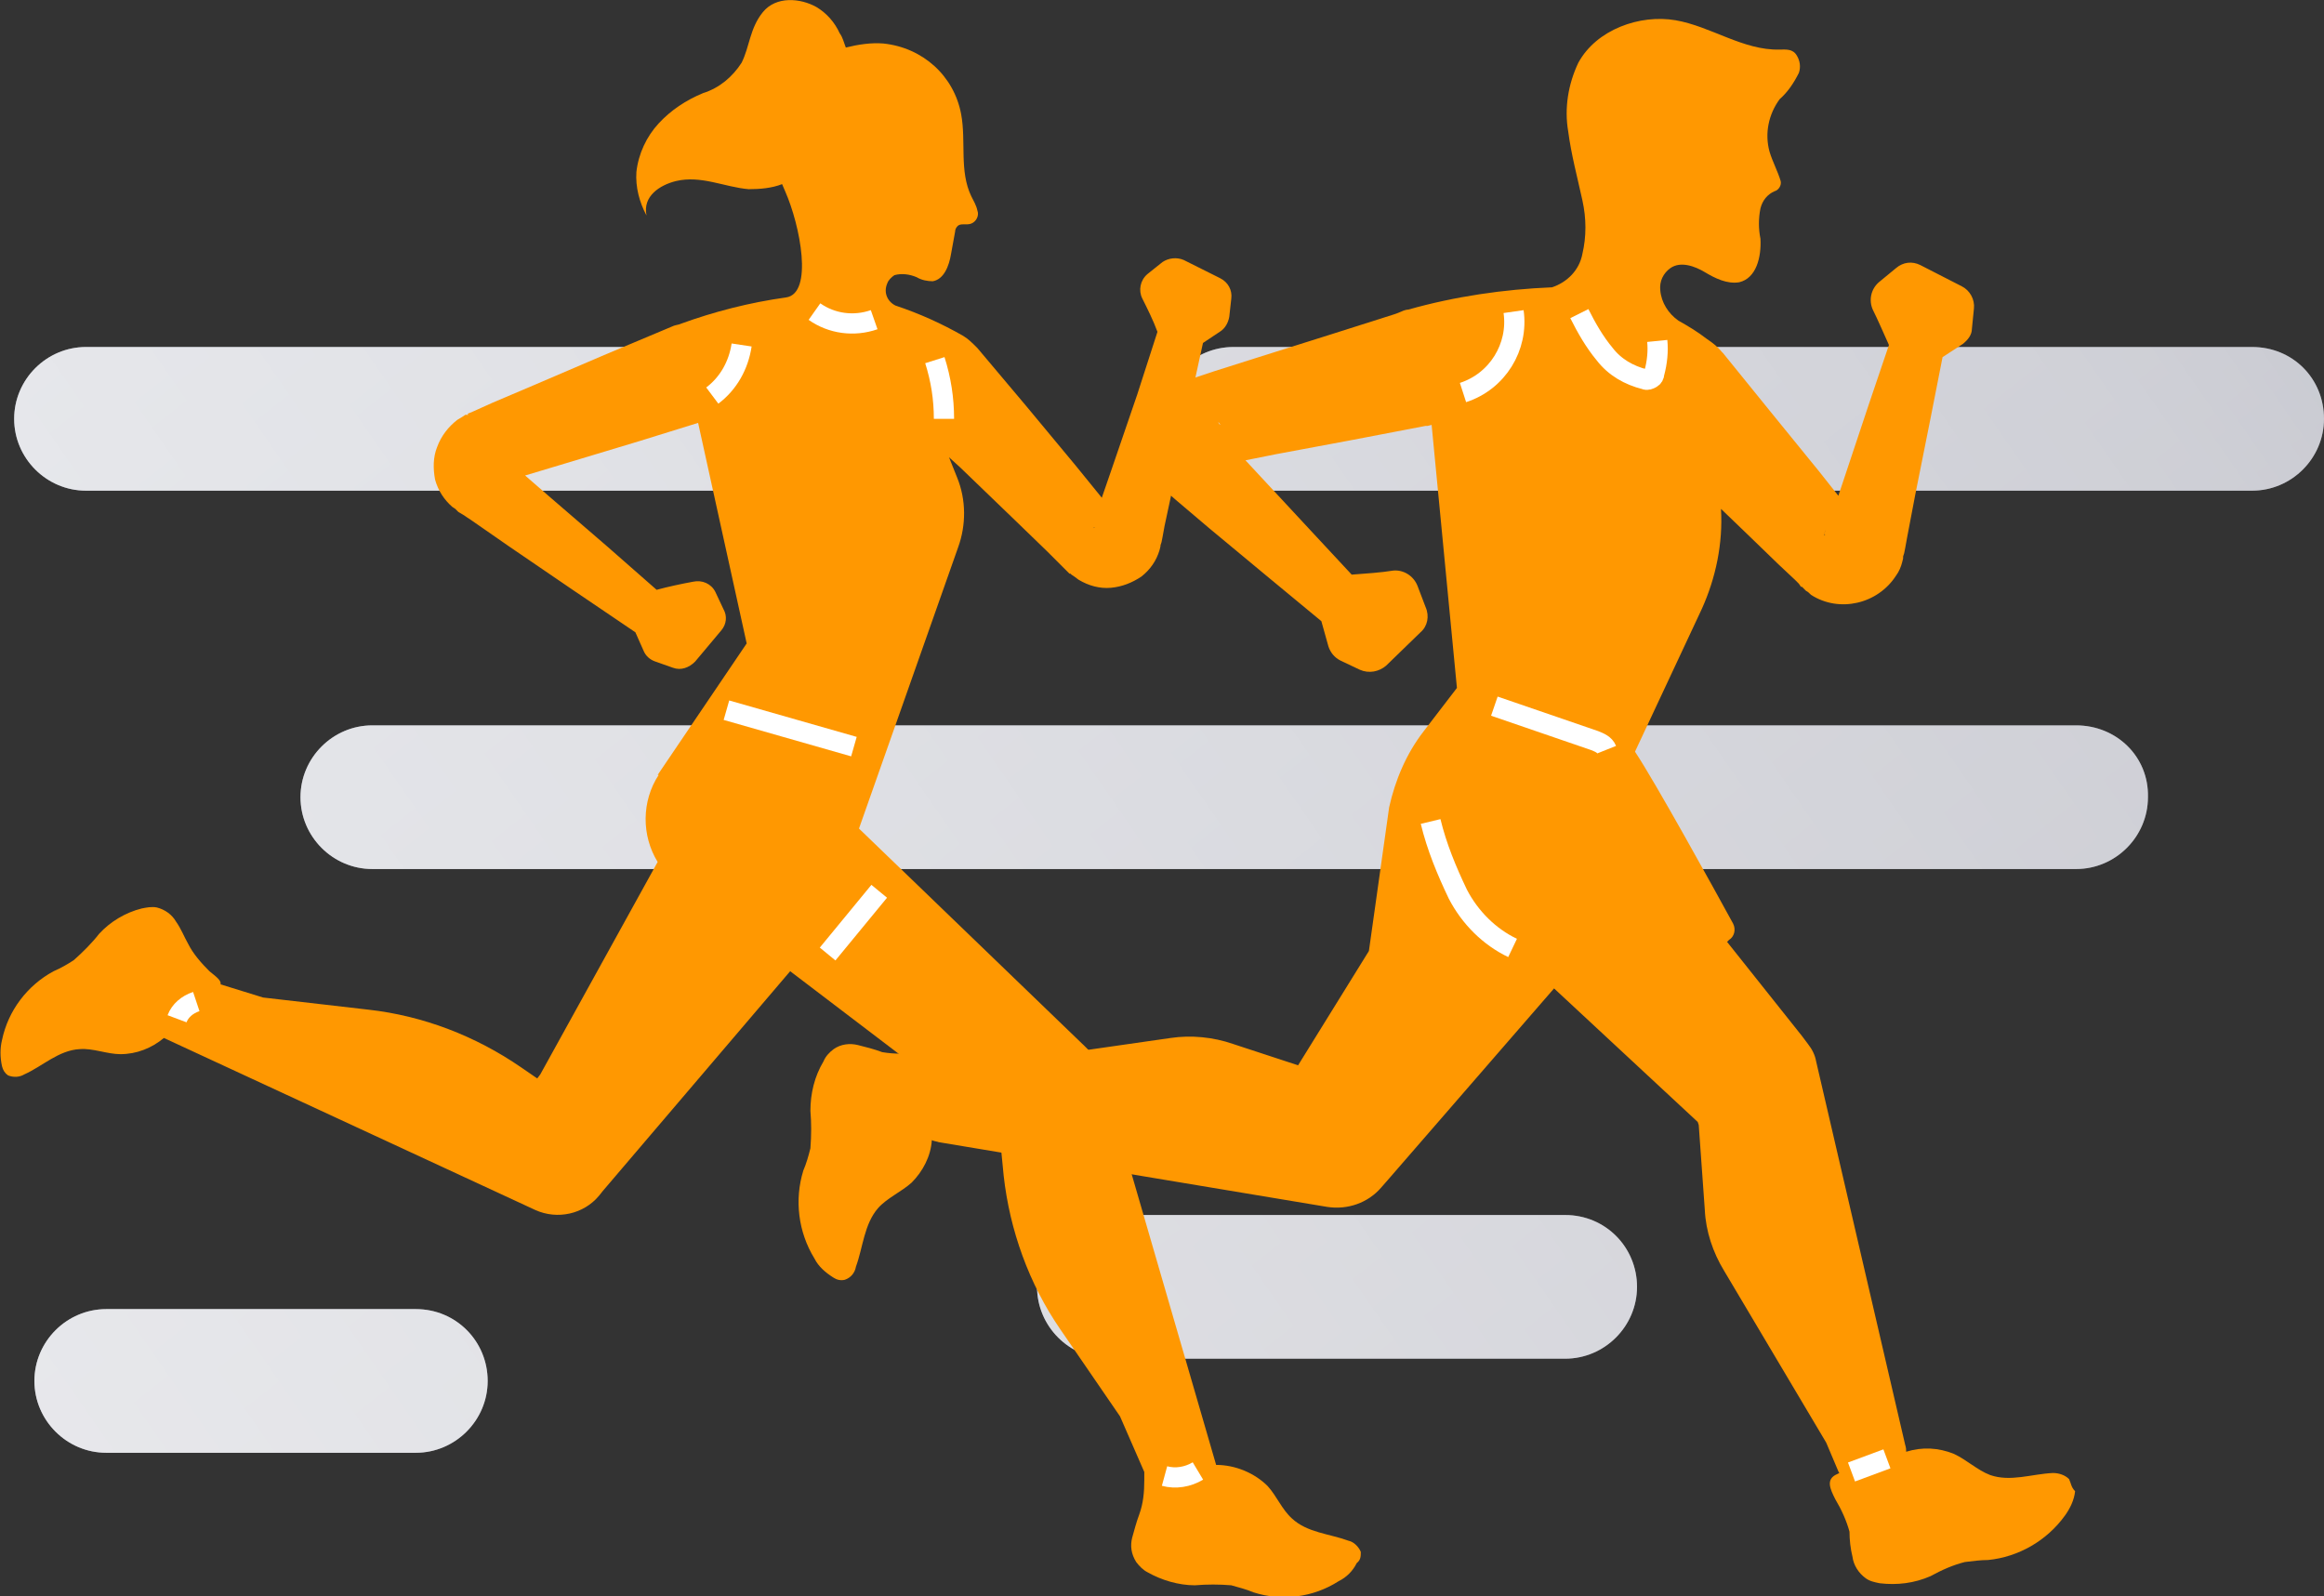 <?xml version="1.0" encoding="utf-8"?>
<!-- Generator: Adobe Illustrator 22.0.1, SVG Export Plug-In . SVG Version: 6.00 Build 0)  -->
<svg version="1.1" id="Layer_1" xmlns="http://www.w3.org/2000/svg" xmlns:xlink="http://www.w3.org/1999/xlink" x="0px" y="0px"
	 viewBox="0 0 229.7 157.8" style="enable-background:new 0 0 229.7 157.8;" xml:space="preserve">
<rect x="0" y="0" width="229.7" height="157.8" fill="#333333" stroke="none"/>
<style type="text/css">
	.st0{fill:url(#SVGID_1_);}
	.st1{opacity:0.9;fill:url(#SVGID_2_);enable-background:new    ;}
	.st2{fill:#FF9801;}
	.st3{fill:none;stroke:#FFFFFF;stroke-width:2;stroke-miterlimit:10;}
</style>
<title>Studio-group</title>
<g id="Layer_2_1_">
	<g id="Layer_3">
		
			<linearGradient id="SVGID_1_" gradientUnits="userSpaceOnUse" x1="235.731" y1="-79.969" x2="-15.299" y2="238.231" gradientTransform="matrix(1 0 0 -1 0 160)">
			<stop  offset="0" style="stop-color:#8D8D9B"/>
			<stop  offset="0.26" style="stop-color:#9495A3"/>
			<stop  offset="0.67" style="stop-color:#A9ACB9"/>
			<stop  offset="1" style="stop-color:#BDC3CE"/>
		</linearGradient>
		<path class="st0" d="M229.7,41.4c0,3.9-3.2,7.1-7.1,7.1l0,0H121.9c-3.9,0-7.1-3.2-7.1-7.1s3.2-7.1,7.1-7.1h100.7
			C226.6,34.3,229.7,37.4,229.7,41.4L229.7,41.4z M154.7,120.1h-45.1c-3.9,0-7.1,3.2-7.1,7.1s3.2,7.1,7.1,7.1h45.1
			c3.9,0,7.1-3.2,7.1-7.1S158.7,120.1,154.7,120.1L154.7,120.1z M41.1,129.4H10.5c-3.9,0-7.1,3.2-7.1,7.1s3.2,7.1,7.1,7.1h30.6
			c3.9,0,7.1-3.2,7.1-7.1S45.1,129.4,41.1,129.4z M8.5,48.5h72c3.9,0,7.1-3.2,7.1-7.1s-3.2-7.1-7.1-7.1h-72c-3.9,0-7.1,3.2-7.1,7.1
			S4.6,48.5,8.5,48.5z M156.1,78.8L156.1,78.8c0-3.9-3.2-7.1-7.1-7.1c0,0,0,0,0,0H36.8c-3.9,0-7.1,3.2-7.1,7.1l0,0l0,0
			c0,3.9,3.2,7.1,7.1,7.1l0,0H149C152.9,85.9,156.1,82.7,156.1,78.8C156.1,78.8,156.1,78.8,156.1,78.8z M205.2,71.7h-66
			c-3.9,0-7.1,3.2-7.1,7.1l0,0l0,0c0,3.9,3.2,7.1,7.1,7.1l0,0h66c3.9,0,7.1-3.2,7.1-7.1l0,0l0,0C212.4,74.8,209.2,71.7,205.2,71.7
			L205.2,71.7z"/>
		
			<linearGradient id="SVGID_2_" gradientUnits="userSpaceOnUse" x1="389.34" y1="288.65" x2="-194.6" y2="-115.46" gradientTransform="matrix(1 0 0 -1 0 160)">
			<stop  offset="0" style="stop-color:#FFFFFF;stop-opacity:0"/>
			<stop  offset="0.19" style="stop-color:#FFFFFF;stop-opacity:0.25"/>
			<stop  offset="0.25" style="stop-color:#FFFFFF;stop-opacity:0.38"/>
			<stop  offset="0.34" style="stop-color:#FFFFFF;stop-opacity:0.57"/>
			<stop  offset="0.52" style="stop-color:#FFFFFF;stop-opacity:0.72"/>
			<stop  offset="0.73" style="stop-color:#FFFFFF;stop-opacity:0.87"/>
			<stop  offset="0.9" style="stop-color:#FFFFFF;stop-opacity:0.97"/>
			<stop  offset="1" style="stop-color:#FFFFFF"/>
		</linearGradient>
		<path class="st1" d="M229.7,41.4c0,3.9-3.2,7.1-7.1,7.1l0,0H121.9c-3.9,0-7.1-3.2-7.1-7.1s3.2-7.1,7.1-7.1h100.7
			C226.6,34.3,229.7,37.4,229.7,41.4L229.7,41.4z M154.7,120.1h-45.1c-3.9,0-7.1,3.2-7.1,7.1s3.2,7.1,7.1,7.1h45.1
			c3.9,0,7.1-3.2,7.1-7.1S158.7,120.1,154.7,120.1L154.7,120.1z M41.1,129.4H10.5c-3.9,0-7.1,3.2-7.1,7.1s3.2,7.1,7.1,7.1h30.6
			c3.9,0,7.1-3.2,7.1-7.1S45.1,129.4,41.1,129.4z M8.5,48.5h72c3.9,0,7.1-3.2,7.1-7.1s-3.2-7.1-7.1-7.1h-72c-3.9,0-7.1,3.2-7.1,7.1
			S4.6,48.5,8.5,48.5z M156.1,78.8L156.1,78.8c0-3.9-3.2-7.1-7.1-7.1c0,0,0,0,0,0H36.8c-3.9,0-7.1,3.2-7.1,7.1l0,0l0,0
			c0,3.9,3.2,7.1,7.1,7.1l0,0H149C152.9,85.9,156.1,82.7,156.1,78.8C156.1,78.8,156.1,78.8,156.1,78.8z M205.2,71.7h-66
			c-3.9,0-7.1,3.2-7.1,7.1l0,0l0,0c0,3.9,3.2,7.1,7.1,7.1l0,0h66c3.9,0,7.1-3.2,7.1-7.1l0,0l0,0C212.4,74.8,209.2,71.7,205.2,71.7
			L205.2,71.7z"/>
		<path class="st2" d="M204.5,146.2c-0.4-0.4-1-0.6-1.6-0.6c-2.1,0.1-4.2,0.9-6.2,0.2c-1.3-0.5-2.3-1.5-3.6-2.1
			c-1.5-0.6-3.1-0.7-4.7-0.2c0-0.2,0-0.4-0.1-0.7l-8.8-37.9c-0.1-0.6-0.4-1.2-0.8-1.7l-0.6-0.8l-7.4-9.3l0.2-0.2
			c0.5-0.3,0.7-1,0.4-1.6c-1.8-3.3-7.7-14-9.7-17l6.6-14.1c1.4-3.1,2.1-6.5,1.9-9.9l2.6,2.5l3.1,3l1.6,1.5l0.4,0.4L178,58h0.1
			l0.1,0.1l0.3,0.3c0.2,0.1,0.3,0.2,0.5,0.4c2.8,1.8,6.6,0.9,8.4-1.9c0.3-0.4,0.5-0.9,0.6-1.3l0.1-0.4v-0.2l0.1-0.3l0.1-0.5l0.2-1.1
			l0.8-4.2l1.5-7.5l1.2-6.1l2-1.3c0.5-0.4,0.9-0.9,0.9-1.5l0.2-2c0.1-0.9-0.4-1.8-1.2-2.2l-4.1-2.1c-0.8-0.4-1.7-0.3-2.4,0.3
			l-1.7,1.4c-0.8,0.7-1,1.8-0.6,2.7c0.5,1,1.1,2.4,1.6,3.5l-2,5.9l-2.4,7.2l-0.6,1.8l-1.9-2.4l-4.8-5.9l-4.7-5.8l-0.1-0.1
			c-0.4-0.5-0.9-0.9-1.5-1.3c-0.9-0.7-1.9-1.3-2.8-1.8c-1-0.7-1.7-1.8-1.8-3c-0.1-0.9,0.3-1.7,1-2.2c1-0.7,2.4-0.2,3.4,0.4
			s2.2,1.2,3.4,1c1.7-0.4,2.2-2.5,2.1-4.3c-0.2-1-0.2-2,0-3c0.2-0.8,0.7-1.4,1.4-1.7c0.4-0.1,0.7-0.6,0.6-1c-0.3-1-0.8-1.9-1.1-2.9
			c-0.5-1.8-0.1-3.7,1-5.2c0.8-0.7,1.4-1.6,1.9-2.6c0.2-0.6,0.1-1.2-0.2-1.7c-0.4-0.7-1.1-0.6-1.7-0.6c-3.6,0.1-6.8-2.3-10.3-2.9
			s-7.8,0.9-9.6,4.2c-1,2.1-1.4,4.5-1,6.8c0.3,2.3,0.9,4.5,1.4,6.8c0.4,1.8,0.4,3.6,0,5.3c-0.3,1.6-1.5,2.8-3,3.3
			c-4.8,0.2-9.6,0.9-14.2,2.2c-0.2,0-0.5,0.1-0.7,0.2l-0.5,0.2l-0.3,0.1l0,0l-6.3,2l-7.3,2.3l-4.1,1.3l-2.1,0.7l-0.5,0.2l-0.4,0.1
			h-0.1l-0.1,0l-0.4,0.2c-0.2,0.1-0.4,0.2-0.6,0.3c-2.9,1.6-4,5.3-2.3,8.3c0.2,0.4,0.5,0.8,0.9,1.2l0.3,0.3l0.1,0.1l0.2,0.2l0.4,0.4
			l0.8,0.7l3.3,2.8l5.9,4.9l5.2,4.3l0.7,2.5c0.2,0.6,0.6,1.1,1.2,1.4l1.9,0.9c0.9,0.4,1.9,0.2,2.6-0.4l3.4-3.3
			c0.7-0.6,0.9-1.6,0.5-2.5l-0.8-2.1c-0.4-1-1.4-1.6-2.4-1.5c-1.2,0.2-2.8,0.3-4.1,0.4l-4-4.3l-5.2-5.6l-1.3-1.4l3-0.6l7.5-1.4
			l7.3-1.4h0.2l0.4-0.1L144,68l-3.3,4.3c-1.7,2.2-2.8,4.8-3.4,7.5l-2,14.2l-7,11.3l-6.4-2.1c-2-0.7-4.2-0.9-6.2-0.6l-19.5,2.8h-2.8
			c-0.2,0-0.3,0-0.5,0c0-0.1,0-0.2,0-0.2c0-1.3-1.1-1.2-2.2-1.2c-1.1,0.2-2.3,0.2-3.5,0c-0.8-0.3-1.6-0.5-2.4-0.7
			c-0.8-0.2-1.7-0.1-2.4,0.4c-0.4,0.3-0.8,0.7-1,1.2c-0.9,1.5-1.3,3.2-1.3,4.9c0.1,1.2,0.1,2.4,0,3.7c-0.2,0.8-0.4,1.5-0.7,2.2
			c-0.9,2.9-0.5,6.1,1.1,8.7c0.4,0.8,1.1,1.4,1.9,1.9c0.3,0.2,0.7,0.3,1.1,0.2c0.6-0.2,1-0.7,1.1-1.3c0.7-1.9,0.8-4.2,2.2-5.8
			c0.9-1,2.3-1.6,3.3-2.5c1.1-1.1,1.9-2.6,2-4.2c0.2,0.1,0.4,0.1,0.7,0.2l38.4,6.4c2,0.3,4-0.4,5.3-1.9l0.7-0.8l16.4-18.9l14.2,13.2
			l0.1,0.3l0.6,8.4c0.1,2.1,0.8,4.2,1.9,6l10.1,17l1.1,2.6c0.1,0.2,0.1,0.3,0.2,0.4l-0.2,0.1c-1.2,0.5-0.7,1.5-0.2,2.5
			c0.6,1,1.1,2.1,1.4,3.2c0,0.8,0.1,1.7,0.3,2.5c0.1,0.8,0.6,1.6,1.3,2.1c0.4,0.3,0.9,0.4,1.4,0.5c1.7,0.2,3.4,0,5-0.7
			c1.1-0.6,2.2-1.1,3.4-1.4c0.8-0.1,1.6-0.2,2.3-0.2c3-0.3,5.8-1.9,7.6-4.4c0.5-0.7,0.9-1.5,1-2.4
			C204.7,147,204.7,146.6,204.5,146.2z M180.3,52.8c0-0.1,0.1-0.2,0.1-0.4v0.1L180.3,52.8l0.1,0.1C180.3,52.9,180.3,52.9,180.3,52.8
			z M120.4,41.7c0.1,0.1,0.2,0.2,0.2,0.3l-0.1-0.1L120.4,41.7l-0.1-0.1L120.4,41.7z"/>
		<path class="st2" d="M134.5,153.4c-0.2-0.5-0.7-1-1.2-1.1c-1.9-0.7-4.1-0.8-5.6-2.2c-1-0.9-1.5-2.2-2.4-3.2
			c-1.3-1.3-3.2-2.1-5.1-2.1l-11.3-38.9c-0.2-0.8-0.6-1.4-1.2-2l-0.5-0.5L84.9,81.9l9.8-27.8c0.8-2.2,0.8-4.7-0.1-6.9l-0.8-2l1.1,1
			l5.5,5.3l3.1,3L105,56l0.4,0.4l0.3,0.3h0.1l0.1,0.1l0.3,0.2l0.4,0.3c1,0.6,2.1,0.9,3.2,0.8c1.1-0.1,2.1-0.5,3-1.1
			c0.9-0.7,1.5-1.6,1.8-2.6l0.1-0.4v-0.1l0.1-0.3l0.1-0.5l0.2-1.1l0.9-4.2l1.5-7.5l1.4-6.4l1.8-1.2c0.4-0.3,0.7-0.8,0.8-1.4l0.2-1.8
			c0.1-0.8-0.3-1.6-1.1-2l-3.6-1.8c-0.7-0.3-1.5-0.2-2.1,0.2l-1.5,1.2c-0.7,0.6-0.9,1.6-0.5,2.4c0.5,1,1.1,2.2,1.5,3.3l-2,6.2
			l-2.5,7.3l-1,2.9l-2.6-3.2l-4.9-5.9l-4.8-5.7l-0.1-0.1c-0.4-0.4-0.8-0.8-1.3-1.1c-2.1-1.2-4.3-2.2-6.7-3l0,0
			c-0.8-0.4-1.2-1.3-0.8-2.2c0.1-0.3,0.4-0.6,0.7-0.8c0.7-0.2,1.5-0.1,2.2,0.2c0.5,0.3,1.1,0.4,1.6,0.4c1.1-0.2,1.6-1.5,1.8-2.7
			l0.4-2.2c0-0.2,0.1-0.4,0.2-0.5c0.3-0.4,0.9-0.1,1.4-0.3c0.5-0.2,0.8-0.8,0.6-1.3c-0.1-0.5-0.4-1-0.6-1.4c-1.2-2.5-0.5-5.4-1-8.1
			c-0.7-3.8-3.8-6.6-7.7-7c-1.2-0.1-2.5,0.1-3.7,0.4c-0.2-0.5-0.3-1-0.6-1.4c-0.5-1.1-1.3-2-2.3-2.6c-1.6-0.9-4-1.1-5.3,0.5
			s-1.3,3.4-2.1,5c-0.9,1.4-2.2,2.5-3.8,3c-1.7,0.7-3.2,1.7-4.4,3c-1.2,1.3-2,3-2.2,4.8c-0.1,1.5,0.3,3,1,4.3
			c-0.4-1.9,1.3-3,2.9-3.4c2.5-0.6,4.8,0.6,7.2,0.8c1.1,0,2.3-0.1,3.3-0.5c0.1,0.2,0.2,0.5,0.3,0.7c1.5,3.4,2.8,10.1,0.1,10.5l0,0
			c-3.6,0.5-7.1,1.4-10.4,2.6l0,0c-0.2,0.1-0.4,0.1-0.7,0.2l-6.9,2.9l-7,3l-4,1.7l-2,0.9l-0.5,0.2L46.3,41h-0.1L46,41l-0.3,0.2
			l-0.5,0.3c-0.9,0.7-1.6,1.6-2,2.7c-0.4,1-0.4,2.1-0.2,3.2c0.3,1.1,0.9,2,1.7,2.7l0.3,0.2l0.1,0.1l0.2,0.2l0.5,0.3l0.9,0.6l3.6,2.5
			l6.3,4.3l6.2,4.2l0,0l0.8,1.8c0.2,0.5,0.6,0.9,1.2,1.1l1.7,0.6c0.8,0.3,1.6,0,2.2-0.6l2.6-3.1c0.5-0.6,0.6-1.4,0.2-2.1l-0.8-1.7
			c-0.4-0.8-1.3-1.2-2.2-1c-1.1,0.2-2.5,0.5-3.6,0.8L60,54l-5.8-5l-2.3-2l4-1.2l7.3-2.2l5.8-1.8l4.8,21.8l-8.8,13h0.1
			c-1.7,2.6-1.7,6-0.1,8.6l-11.6,21l-0.3,0.4l-1.6-1.1c-4.5-3.1-9.7-5.1-15.1-5.7L26,98.6l-4.2-1.3c0.1-0.4-0.5-0.8-1.1-1.3
			c-0.8-0.8-1.6-1.7-2.1-2.7c-0.4-0.7-0.7-1.5-1.2-2.2c-0.4-0.7-1.1-1.2-1.9-1.4c-0.5-0.1-1,0-1.5,0.1c-1.6,0.4-3.1,1.3-4.2,2.5
			c-0.7,0.9-1.6,1.8-2.5,2.6c-0.6,0.4-1.3,0.8-2,1.1c-2.6,1.4-4.5,3.9-5.1,6.8c-0.2,0.8-0.2,1.7,0,2.6c0.1,0.4,0.3,0.7,0.6,0.9
			c0.5,0.2,1.1,0.2,1.6-0.1c1.8-0.8,3.4-2.4,5.5-2.5c1.3-0.1,2.7,0.5,4,0.5c1.6,0,3.1-0.6,4.3-1.6l36.7,17c2.2,1,4.8,0.4,6.3-1.4
			l0.4-0.5L78.1,96l20.5,15.6l0.2,0.5l0.4,4.1c0.6,5.4,2.5,10.7,5.6,15.2l5.9,8.6l2.4,5.5c0,0.2,0,0.5,0,0.8c0,1.2-0.1,2.3-0.5,3.4
			c-0.3,0.8-0.5,1.6-0.7,2.3c-0.2,0.8-0.1,1.6,0.4,2.4c0.3,0.4,0.7,0.8,1.1,1c1.4,0.8,3.1,1.3,4.7,1.3c1.2-0.1,2.4-0.1,3.6,0
			c0.7,0.2,1.5,0.4,2.2,0.7c2.8,0.9,5.9,0.5,8.4-1.1c0.8-0.4,1.4-1,1.8-1.8C134.5,154.2,134.5,153.8,134.5,153.4z M108.1,52.2
			c0,0,0-0.1,0.1-0.1L108.1,52.2L108.1,52.2C108.1,52.2,108.1,52.2,108.1,52.2z M49.5,44.9C49.5,44.9,49.5,45,49.5,44.9L49.5,44.9
			L49.5,44.9L49.5,44.9z"/>
		<path class="st3" d="M80.5,30.8c1.7,1.2,3.9,1.5,5.9,0.8"/>
		<path class="st3" d="M70.4,39.1c1.6-1.2,2.6-3,2.9-5"/>
		<path class="st3" d="M92.4,35.6c0.6,1.9,0.9,3.8,0.9,5.8"/>
		<path class="st3" d="M71.8,70.2c4.2,1.2,8.4,2.4,12.6,3.6"/>
		<path class="st3" d="M81.8,94.3l5.1-6.2"/>
		<path class="st3" d="M115.1,145.9c1.1,0.3,2.3,0.1,3.3-0.5"/>
		<path class="st3" d="M17.5,100.7c0.3-0.8,1-1.4,1.9-1.7"/>
		<path class="st3" d="M144.6,38.8c3.4-1.1,5.5-4.5,5-8"/>
		<path class="st3" d="M156.1,31c0.7,1.4,1.5,2.8,2.5,4c1,1.3,2.4,2.1,4,2.5c0.2,0.1,0.4,0,0.6-0.1c0.2-0.1,0.3-0.3,0.3-0.5
			c0.3-1.1,0.4-2.2,0.3-3.2"/>
		<path class="st3" d="M147.7,69.8l9.9,3.4c0.5,0.2,1,0.4,1.2,0.9"/>
		<path class="st3" d="M141.4,81.2c0.6,2.5,1.6,4.9,2.7,7.2c1.2,2.3,3.1,4.2,5.4,5.3"/>
		<path class="st3" d="M183,145.5l3.5-1.3"/>
	</g>
</g>
</svg>
